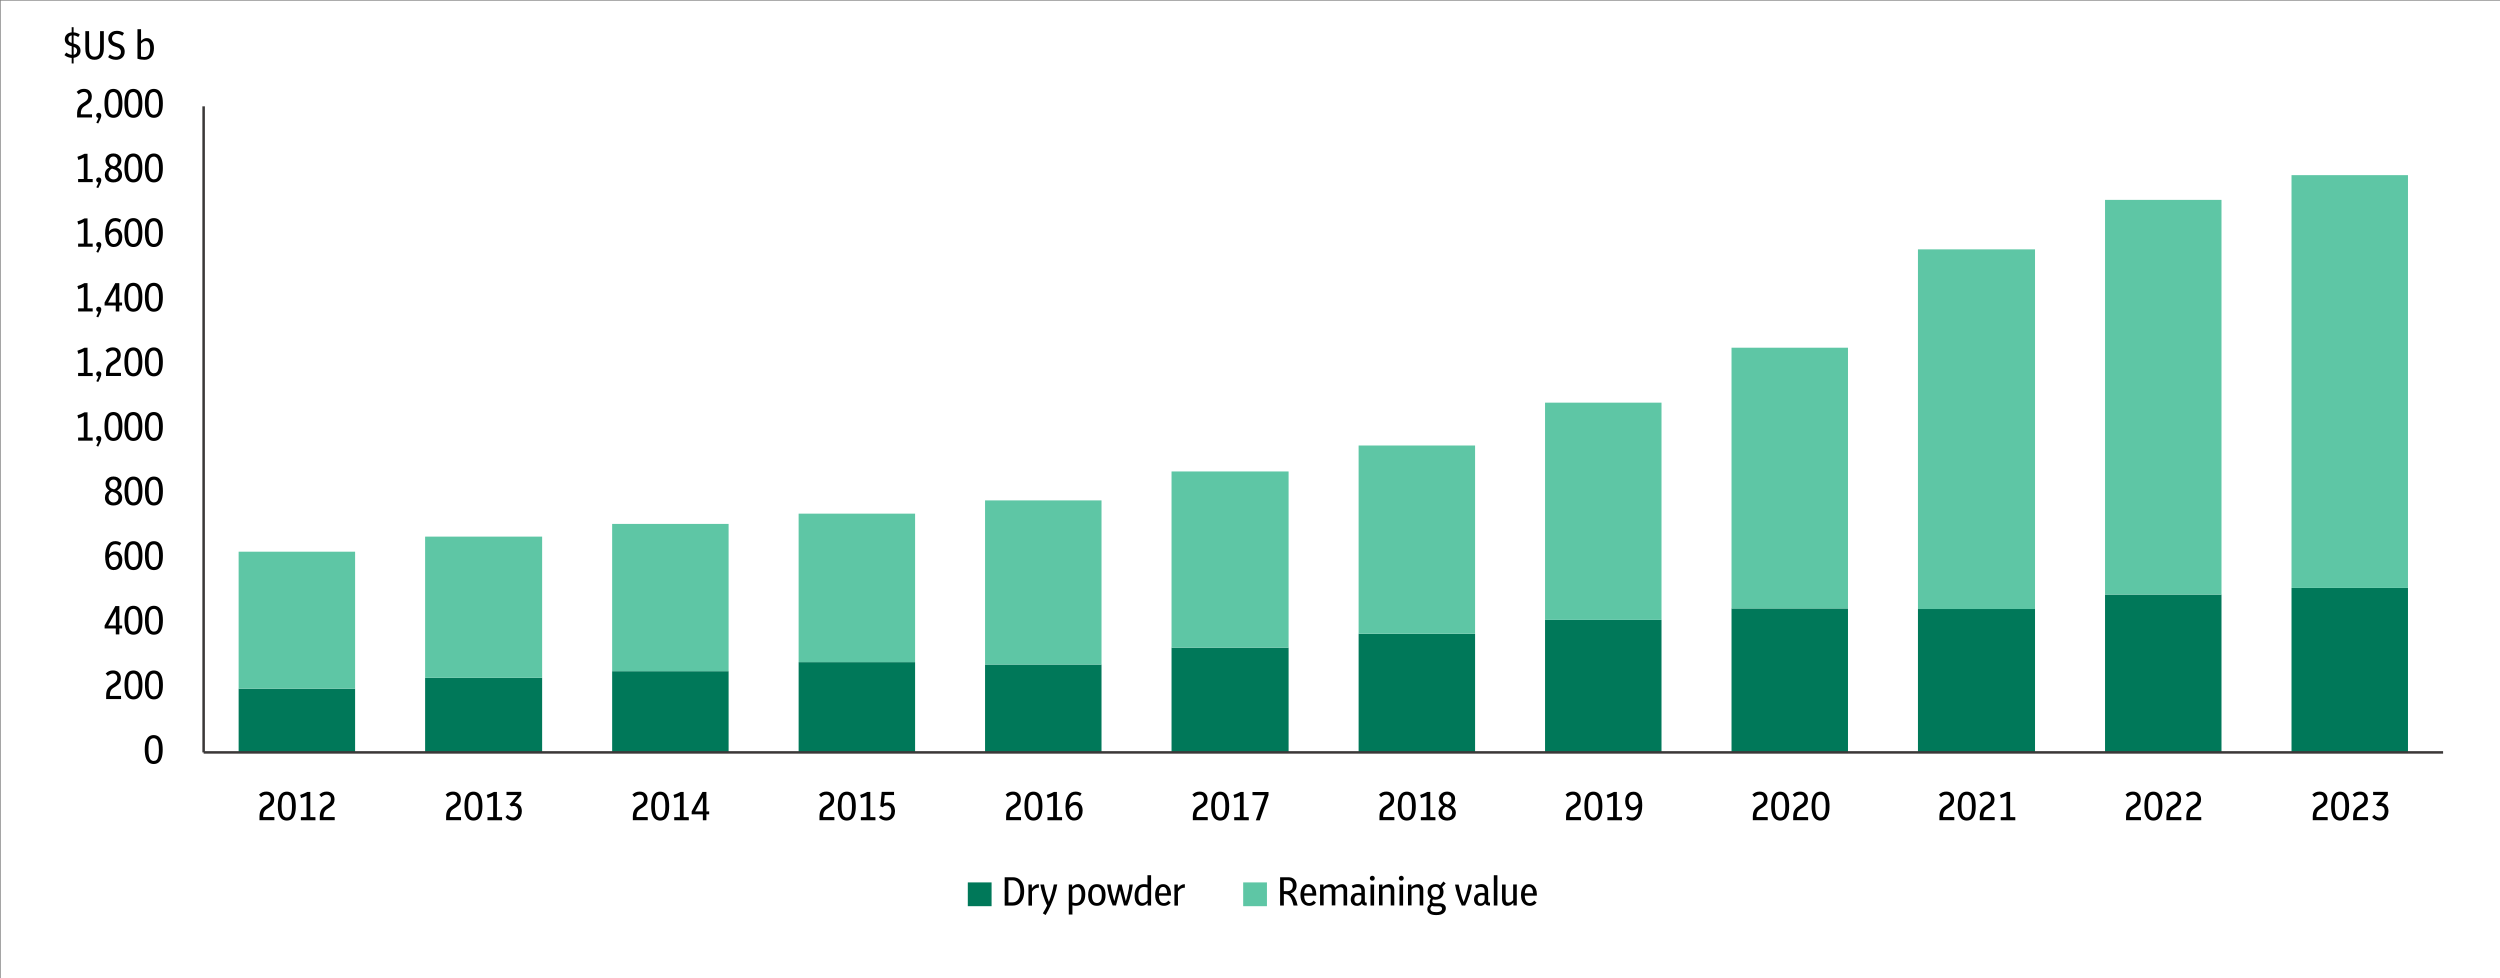 <?xml version="1.0" encoding="UTF-8"?>
<svg id="Layer_1" data-name="Layer 1" xmlns="http://www.w3.org/2000/svg" xmlns:xlink="http://www.w3.org/1999/xlink" viewBox="0 0 494.16 193.32">
  <rect x="0" y="0" width="494.16" height="193.32" fill="#808080" stroke="none"/>
  <defs>
    <style>
      .cls-1 {
        fill: #5ec6a5;
      }

      .cls-1, .cls-2, .cls-3, .cls-4, .cls-5 {
        stroke-width: 0px;
      }

      .cls-6 {
        stroke: #3b3838;
        stroke-linejoin: round;
        stroke-width: .5px;
      }

      .cls-6, .cls-3, .cls-7 {
        fill: none;
      }

      .cls-8 {
        clip-path: url(#clippath-20);
      }

      .cls-9 {
        clip-path: url(#clippath-11);
      }

      .cls-10 {
        clip-path: url(#clippath-16);
      }

      .cls-11 {
        clip-path: url(#clippath-2);
      }

      .cls-12 {
        clip-path: url(#clippath-13);
      }

      .cls-13 {
        clip-path: url(#clippath-25);
      }

      .cls-14 {
        clip-path: url(#clippath-15);
      }

      .cls-15 {
        clip-path: url(#clippath-6);
      }

      .cls-16 {
        clip-path: url(#clippath-26);
      }

      .cls-17 {
        clip-path: url(#clippath-7);
      }

      .cls-18 {
        clip-path: url(#clippath-21);
      }

      .cls-19 {
        clip-path: url(#clippath-1);
      }

      .cls-20 {
        clip-path: url(#clippath-4);
      }

      .cls-21 {
        clip-path: url(#clippath-27);
      }

      .cls-22 {
        clip-path: url(#clippath-12);
      }

      .cls-4 {
        fill: #fff;
      }

      .cls-23 {
        clip-path: url(#clippath-24);
      }

      .cls-24 {
        clip-path: url(#clippath-22);
      }

      .cls-25 {
        clip-path: url(#clippath-9);
      }

      .cls-26 {
        clip-path: url(#clippath);
      }

      .cls-27 {
        clip-path: url(#clippath-19);
      }

      .cls-28 {
        clip-path: url(#clippath-3);
      }

      .cls-5 {
        fill: #007859;
      }

      .cls-29 {
        clip-path: url(#clippath-8);
      }

      .cls-30 {
        clip-path: url(#clippath-18);
      }

      .cls-7 {
        opacity: 0;
        stroke: #000;
        stroke-miterlimit: 10;
        stroke-width: .14px;
      }

      .cls-31 {
        clip-path: url(#clippath-14);
      }

      .cls-32 {
        clip-path: url(#clippath-17);
      }

      .cls-33 {
        clip-path: url(#clippath-5);
      }

      .cls-34 {
        clip-path: url(#clippath-10);
      }

      .cls-35 {
        clip-path: url(#clippath-23);
      }
    </style>
    <clipPath id="clippath">
      <rect class="cls-3" width="494.16" height="193.32"/>
    </clipPath>
    <clipPath id="clippath-1">
      <rect class="cls-3" width="494.16" height="193.32"/>
    </clipPath>
    <clipPath id="clippath-2">
      <rect class="cls-3" x=".12" y=".12" width="494.04" height="193.2"/>
    </clipPath>
    <clipPath id="clippath-3">
      <rect class="cls-3" x=".12" y=".12" width="494.04" height="193.2"/>
    </clipPath>
    <clipPath id="clippath-4">
      <rect class="cls-3" x=".12" y=".12" width="494.04" height="193.2"/>
    </clipPath>
    <clipPath id="clippath-5">
      <rect class="cls-3" x=".12" y=".12" width="494.04" height="193.2"/>
    </clipPath>
    <clipPath id="clippath-6">
      <rect class="cls-3" x=".12" y=".12" width="494.04" height="193.2"/>
    </clipPath>
    <clipPath id="clippath-7">
      <rect class="cls-3" x=".12" y=".12" width="494.04" height="193.2"/>
    </clipPath>
    <clipPath id="clippath-8">
      <rect class="cls-3" x=".12" y=".12" width="494.04" height="193.2"/>
    </clipPath>
    <clipPath id="clippath-9">
      <rect class="cls-3" x=".12" y=".12" width="494.04" height="193.2"/>
    </clipPath>
    <clipPath id="clippath-10">
      <rect class="cls-3" x=".12" y=".12" width="494.04" height="193.2"/>
    </clipPath>
    <clipPath id="clippath-11">
      <rect class="cls-3" x=".12" y=".12" width="494.04" height="193.2"/>
    </clipPath>
    <clipPath id="clippath-12">
      <rect class="cls-3" x=".12" y=".12" width="494.04" height="193.2"/>
    </clipPath>
    <clipPath id="clippath-13">
      <rect class="cls-3" x=".12" y=".12" width="494.04" height="193.2"/>
    </clipPath>
    <clipPath id="clippath-14">
      <rect class="cls-3" x=".12" y=".12" width="494.04" height="193.2"/>
    </clipPath>
    <clipPath id="clippath-15">
      <rect class="cls-3" x=".12" y=".12" width="494.04" height="193.2"/>
    </clipPath>
    <clipPath id="clippath-16">
      <rect class="cls-3" x=".12" y=".12" width="494.04" height="193.2"/>
    </clipPath>
    <clipPath id="clippath-17">
      <rect class="cls-3" x=".12" y=".12" width="494.04" height="193.2"/>
    </clipPath>
    <clipPath id="clippath-18">
      <rect class="cls-3" x=".12" y=".12" width="494.04" height="193.2"/>
    </clipPath>
    <clipPath id="clippath-19">
      <rect class="cls-3" x=".12" y=".12" width="494.04" height="193.2"/>
    </clipPath>
    <clipPath id="clippath-20">
      <rect class="cls-3" x=".12" y=".12" width="494.04" height="193.2"/>
    </clipPath>
    <clipPath id="clippath-21">
      <rect class="cls-3" x=".12" y=".12" width="494.04" height="193.2"/>
    </clipPath>
    <clipPath id="clippath-22">
      <rect class="cls-3" x=".12" y=".12" width="494.04" height="193.2"/>
    </clipPath>
    <clipPath id="clippath-23">
      <rect class="cls-3" x=".12" y=".12" width="494.04" height="193.2"/>
    </clipPath>
    <clipPath id="clippath-24">
      <rect class="cls-3" x=".12" y=".12" width="494.04" height="193.2"/>
    </clipPath>
    <clipPath id="clippath-25">
      <rect class="cls-3" x=".12" y=".12" width="494.04" height="193.2"/>
    </clipPath>
    <clipPath id="clippath-26">
      <rect class="cls-3" x=".12" y=".12" width="494.04" height="193.2"/>
    </clipPath>
    <clipPath id="clippath-27">
      <rect class="cls-3" x=".12" y=".12" width="85.44" height="13.2"/>
    </clipPath>
  </defs>
  <g class="cls-26">
    <rect class="cls-7" x=".14" y=".13" width="494.05" height="193.24"/>
  </g>
  <g class="cls-19">
    <rect class="cls-4" x=".14" y=".13" width="494.05" height="193.24"/>
  </g>
  <path class="cls-5" d="M452.95,116.21h23.02v32.51h-23.02v-32.51ZM416.09,117.52h23.02v31.2h-23.02v-31.2ZM379.11,120.38h23.14v28.34h-23.14v-28.34ZM342.26,120.26h23.02v28.46h-23.02v-28.46ZM305.4,122.53h23.02v26.19h-23.02v-26.19ZM268.55,125.27h23.02v23.45h-23.02v-23.45ZM231.57,128.01h23.14v20.71h-23.14v-20.71ZM194.71,131.35h23.02v17.37h-23.02v-17.37ZM157.86,130.88h23.02v17.84h-23.02v-17.84ZM121,132.67h23.02v16.05h-23.02v-16.05ZM84.03,133.98h23.13v14.74h-23.13v-14.74ZM47.17,136.12h23.02v12.6h-23.02v-12.6Z"/>
  <path class="cls-1" d="M452.95,34.62h23.02v81.59h-23.02V34.62ZM416.09,39.51h23.02v78.01h-23.02V39.51ZM379.11,49.29h23.14v71.09h-23.14V49.29ZM342.26,68.73h23.02v51.53h-23.02v-51.53ZM305.4,79.59h23.02v42.94h-23.02v-42.94ZM268.55,88.06h23.02v37.21h-23.02v-37.21ZM231.57,93.19h23.14v34.82h-23.14v-34.82ZM194.71,98.91h23.02v32.44h-23.02v-32.44ZM157.86,101.53h23.02v29.35h-23.02v-29.35ZM121,103.56h23.02v29.11h-23.02v-29.11ZM84.03,106.07h23.13v27.91h-23.13v-27.91ZM47.17,109.05h23.02v27.07h-23.02v-27.07Z"/>
  <line class="cls-6" x1="40.25" y1="148.72" x2="40.25" y2="21.02"/>
  <line class="cls-6" x1="40.25" y1="148.72" x2="482.91" y2="148.72"/>
  <g class="cls-11">
    <path class="cls-2" d="M30.38,151.02c-.36,0-.68-.1-.94-.29-.26-.19-.47-.5-.61-.92-.14-.42-.22-.97-.22-1.65s.07-1.23.22-1.65c.14-.42.35-.73.61-.92.26-.19.58-.29.94-.29s.68.1.95.29c.26.19.47.5.61.92.14.42.22.97.22,1.65s-.07,1.23-.22,1.65c-.14.42-.35.73-.61.92-.26.19-.58.29-.95.29ZM30.38,150.41c.23,0,.43-.07.58-.21.15-.14.27-.37.34-.7.07-.32.11-.76.11-1.32s-.04-1-.12-1.33c-.08-.33-.2-.57-.35-.71s-.34-.22-.57-.22-.42.07-.58.21c-.15.14-.27.37-.34.7s-.11.76-.11,1.32.04,1,.12,1.33c.08.33.2.57.35.71.15.14.34.22.56.22Z"/>
  </g>
  <g class="cls-28">
    <g>
      <path class="cls-2" d="M20.98,138.19v-.71c0-.47.08-.88.24-1.21s.42-.62.79-.85l.56-.36c.22-.15.38-.31.47-.48.09-.17.14-.35.14-.55,0-.27-.08-.49-.23-.65-.15-.16-.36-.24-.63-.24-.35,0-.69.16-1.03.47l-.4-.49c.22-.21.45-.36.68-.46.24-.1.49-.14.77-.14.48,0,.86.14,1.13.42.28.28.42.65.42,1.13,0,.33-.07.61-.21.86s-.37.48-.7.69l-.61.38c-.44.29-.66.75-.66,1.4v.16h2.22v.62h-2.96Z"/>
      <path class="cls-2" d="M26.38,138.25c-.36,0-.68-.1-.94-.29-.26-.19-.47-.5-.61-.92-.14-.42-.22-.97-.22-1.65s.07-1.23.22-1.65c.14-.42.35-.73.61-.92.26-.19.58-.29.94-.29s.68.1.95.29c.26.19.47.5.61.92.14.42.22.97.22,1.65s-.07,1.23-.22,1.65c-.14.42-.35.73-.61.92-.26.19-.58.29-.95.29ZM26.38,137.64c.23,0,.43-.07.58-.21.15-.14.27-.37.34-.7.07-.32.11-.76.11-1.32s-.04-1-.12-1.33c-.08-.33-.2-.57-.35-.71s-.34-.22-.57-.22-.42.07-.58.21c-.15.14-.27.37-.34.7s-.11.76-.11,1.32.04,1,.12,1.33c.08.33.2.57.35.71.15.14.34.22.56.22Z"/>
      <path class="cls-2" d="M30.42,138.25c-.36,0-.68-.1-.94-.29-.26-.19-.47-.5-.61-.92-.14-.42-.22-.97-.22-1.65s.07-1.23.22-1.65c.14-.42.35-.73.61-.92.26-.19.58-.29.94-.29s.68.1.95.29c.26.19.47.5.61.92.14.42.22.97.22,1.65s-.07,1.23-.22,1.65c-.14.42-.35.73-.61.92-.26.19-.58.29-.95.29ZM30.42,137.64c.23,0,.43-.07.58-.21.15-.14.27-.37.34-.7.07-.32.11-.76.11-1.32s-.04-1-.12-1.33c-.08-.33-.2-.57-.35-.71s-.34-.22-.57-.22-.42.07-.58.21c-.15.14-.27.37-.34.7s-.11.76-.11,1.32.04,1,.12,1.33c.08.33.2.57.35.71.15.14.34.22.56.22Z"/>
    </g>
  </g>
  <g class="cls-20">
    <g>
      <path class="cls-2" d="M22.89,125.4v-1.17h-2.21v-.59l2.12-3.84h.79v3.84h.55v.59h-.55v1.17h-.7ZM21.38,123.64h1.52v-2.77l-1.52,2.77Z"/>
      <path class="cls-2" d="M26.38,125.46c-.36,0-.68-.1-.94-.29-.26-.19-.47-.5-.61-.92-.14-.42-.22-.97-.22-1.65s.07-1.23.22-1.65c.14-.42.35-.73.61-.92.26-.19.58-.29.94-.29s.68.1.95.29c.26.19.47.5.61.92.14.42.22.97.22,1.65s-.07,1.23-.22,1.65c-.14.42-.35.73-.61.92-.26.19-.58.29-.95.29ZM26.38,124.85c.23,0,.43-.07.58-.21.15-.14.27-.37.34-.7.07-.32.11-.76.11-1.32s-.04-1-.12-1.33c-.08-.33-.2-.57-.35-.71s-.34-.22-.57-.22-.42.07-.58.21c-.15.14-.27.37-.34.7s-.11.76-.11,1.32.04,1,.12,1.33c.08.33.2.57.35.71.15.14.34.22.56.22Z"/>
      <path class="cls-2" d="M30.42,125.46c-.36,0-.68-.1-.94-.29-.26-.19-.47-.5-.61-.92-.14-.42-.22-.97-.22-1.65s.07-1.23.22-1.65c.14-.42.35-.73.61-.92.26-.19.58-.29.94-.29s.68.1.95.29c.26.19.47.5.61.92.14.42.22.97.22,1.65s-.07,1.23-.22,1.65c-.14.42-.35.73-.61.92-.26.19-.58.29-.95.29ZM30.42,124.85c.23,0,.43-.07.58-.21.15-.14.27-.37.34-.7.07-.32.11-.76.11-1.32s-.04-1-.12-1.33c-.08-.33-.2-.57-.35-.71s-.34-.22-.57-.22-.42.07-.58.21c-.15.14-.27.37-.34.7s-.11.76-.11,1.32.04,1,.12,1.33c.08.33.2.57.35.71.15.14.34.22.56.22Z"/>
    </g>
  </g>
  <g class="cls-33">
    <g>
      <path class="cls-2" d="M22.51,112.69c-.55,0-.97-.22-1.27-.66-.3-.44-.45-1.12-.45-2.05s.18-1.7.53-2.23.84-.79,1.48-.79c.44,0,.83.13,1.17.38l-.31.51c-.28-.19-.56-.28-.85-.28-.79,0-1.21.69-1.28,2.07.33-.43.74-.64,1.25-.64.41,0,.75.15,1.01.46.26.31.39.73.39,1.27,0,.39-.07.73-.21,1.02-.14.29-.34.52-.58.68-.25.16-.53.24-.86.24ZM22.59,109.62c-.42,0-.78.25-1.07.74.05,1.16.37,1.73.98,1.73.3,0,.53-.12.7-.37.17-.25.26-.56.26-.95s-.08-.66-.24-.86c-.16-.19-.37-.29-.62-.29Z"/>
      <path class="cls-2" d="M26.38,112.69c-.36,0-.68-.1-.94-.29-.26-.19-.47-.5-.61-.92-.14-.42-.22-.97-.22-1.65s.07-1.23.22-1.65c.14-.42.35-.73.61-.92.26-.19.58-.29.94-.29s.68.1.95.29c.26.19.47.5.61.92.14.42.22.97.22,1.65s-.07,1.23-.22,1.65c-.14.42-.35.73-.61.92-.26.19-.58.29-.95.29ZM26.38,112.08c.23,0,.43-.07.58-.21.15-.14.27-.37.34-.7.07-.32.11-.76.11-1.32s-.04-1-.12-1.33c-.08-.33-.2-.57-.35-.71s-.34-.22-.57-.22-.42.07-.58.21c-.15.14-.27.37-.34.7s-.11.76-.11,1.32.04,1,.12,1.33c.08.33.2.57.35.71.15.14.34.22.56.22Z"/>
      <path class="cls-2" d="M30.42,112.69c-.36,0-.68-.1-.94-.29-.26-.19-.47-.5-.61-.92-.14-.42-.22-.97-.22-1.65s.07-1.23.22-1.65c.14-.42.35-.73.61-.92.26-.19.58-.29.94-.29s.68.1.95.29c.26.19.47.5.61.92.14.42.22.97.22,1.65s-.07,1.23-.22,1.65c-.14.42-.35.73-.61.92-.26.19-.58.29-.95.29ZM30.42,112.08c.23,0,.43-.07.58-.21.15-.14.27-.37.34-.7.07-.32.11-.76.11-1.32s-.04-1-.12-1.33c-.08-.33-.2-.57-.35-.71s-.34-.22-.57-.22-.42.07-.58.21c-.15.14-.27.37-.34.7s-.11.76-.11,1.32.04,1,.12,1.33c.08.33.2.57.35.71.15.14.34.22.56.22Z"/>
    </g>
  </g>
  <g class="cls-15">
    <g>
      <path class="cls-2" d="M22.45,99.92c-.52,0-.93-.14-1.24-.41-.31-.27-.47-.64-.47-1.11,0-.65.3-1.13.89-1.44-.25-.15-.43-.35-.57-.58s-.2-.49-.2-.77.07-.53.2-.74c.14-.21.32-.38.56-.5.23-.12.5-.18.81-.18s.58.06.82.18c.24.12.42.29.56.5.14.21.2.46.2.73,0,.59-.28,1.04-.85,1.33.31.15.56.35.73.6.18.25.26.54.26.88,0,.31-.07.58-.22.8-.14.22-.34.4-.6.52s-.55.19-.9.19ZM21.47,98.3c0,.31.09.56.28.74.18.19.41.28.69.28s.52-.09.7-.26c.18-.17.28-.41.28-.7s-.1-.53-.3-.71c-.2-.19-.47-.32-.82-.41-.05-.02-.11-.03-.16-.05-.21.1-.38.25-.5.44s-.18.41-.18.67ZM21.58,95.73c0,.27.08.49.23.64.15.16.4.28.74.36.25-.09.43-.23.55-.41.11-.18.17-.39.17-.62,0-.28-.08-.5-.24-.66-.16-.16-.37-.24-.61-.24s-.45.08-.6.25c-.16.17-.24.39-.24.68Z"/>
      <path class="cls-2" d="M26.38,99.92c-.36,0-.68-.1-.94-.29-.26-.19-.47-.5-.61-.92-.14-.42-.22-.97-.22-1.65s.07-1.23.22-1.65c.14-.42.35-.73.61-.92.26-.19.58-.29.94-.29s.68.1.95.29c.26.19.47.5.61.92.14.42.22.97.22,1.65s-.07,1.23-.22,1.65c-.14.42-.35.73-.61.92-.26.19-.58.29-.95.29ZM26.38,99.31c.23,0,.43-.07.58-.21.15-.14.27-.37.34-.7.07-.32.11-.76.11-1.32s-.04-1-.12-1.33c-.08-.33-.2-.57-.35-.71s-.34-.22-.57-.22-.42.07-.58.21c-.15.14-.27.37-.34.7s-.11.76-.11,1.32.04,1,.12,1.33c.08.33.2.57.35.71.15.14.34.22.56.22Z"/>
      <path class="cls-2" d="M30.42,99.92c-.36,0-.68-.1-.94-.29-.26-.19-.47-.5-.61-.92-.14-.42-.22-.97-.22-1.65s.07-1.23.22-1.65c.14-.42.35-.73.61-.92.26-.19.58-.29.94-.29s.68.1.95.29c.26.19.47.5.61.92.14.42.22.97.22,1.65s-.07,1.23-.22,1.65c-.14.42-.35.73-.61.92-.26.19-.58.29-.95.29ZM30.42,99.31c.23,0,.43-.07.58-.21.15-.14.27-.37.34-.7.07-.32.11-.76.11-1.32s-.04-1-.12-1.33c-.08-.33-.2-.57-.35-.71s-.34-.22-.57-.22-.42.07-.58.21c-.15.14-.27.37-.34.7s-.11.76-.11,1.32.04,1,.12,1.33c.08.33.2.57.35.71.15.14.34.22.56.22Z"/>
    </g>
  </g>
  <g class="cls-17">
    <g>
      <path class="cls-2" d="M15.44,87.1v-.62h1.12v-4.22c-.18.1-.35.18-.52.25-.17.07-.36.14-.56.21l-.18-.63c.26-.08.51-.17.74-.27s.45-.21.66-.32h.6v4.98h1.02v.62h-2.88Z"/>
      <path class="cls-2" d="M19.42,88.28l-.38-.16c.11-.21.19-.38.26-.53.06-.14.12-.29.16-.42-.14-.02-.25-.07-.33-.17-.08-.1-.12-.21-.12-.34,0-.14.05-.26.15-.35.1-.1.22-.14.36-.14s.26.05.36.14.14.22.14.36c0,.17-.04.37-.13.61-.09.24-.25.57-.48,1Z"/>
      <path class="cls-2" d="M22.42,87.16c-.36,0-.68-.1-.94-.29-.26-.19-.47-.5-.61-.92-.14-.42-.22-.97-.22-1.65s.07-1.23.22-1.65c.14-.42.35-.73.61-.92.26-.19.58-.29.94-.29s.68.1.95.29c.26.19.47.5.61.92.14.42.22.97.22,1.65s-.07,1.23-.22,1.65c-.14.42-.35.73-.61.92-.26.19-.58.29-.95.29ZM22.42,86.55c.23,0,.43-.07.58-.21.15-.14.27-.37.34-.7.07-.32.11-.76.11-1.32s-.04-1-.12-1.33c-.08-.33-.2-.57-.35-.71s-.34-.22-.57-.22-.42.07-.58.21c-.15.14-.27.37-.34.7s-.11.76-.11,1.32.04,1,.12,1.33c.08.33.2.57.35.71.15.14.34.22.56.22Z"/>
      <path class="cls-2" d="M26.36,87.16c-.36,0-.68-.1-.94-.29-.26-.19-.47-.5-.61-.92-.14-.42-.22-.97-.22-1.65s.07-1.23.22-1.65c.14-.42.35-.73.61-.92.26-.19.58-.29.94-.29s.68.1.95.29c.26.19.47.5.61.92.14.42.22.97.22,1.65s-.07,1.23-.22,1.65c-.14.42-.35.73-.61.92-.26.19-.58.29-.95.29ZM26.36,86.55c.23,0,.43-.07.58-.21.15-.14.27-.37.34-.7.07-.32.11-.76.11-1.32s-.04-1-.12-1.33c-.08-.33-.2-.57-.35-.71s-.34-.22-.57-.22-.42.07-.58.21c-.15.14-.27.37-.34.7s-.11.76-.11,1.32.04,1,.12,1.33c.08.33.2.57.35.71.15.14.34.22.56.22Z"/>
      <path class="cls-2" d="M30.41,87.16c-.36,0-.68-.1-.94-.29-.26-.19-.47-.5-.61-.92-.14-.42-.22-.97-.22-1.65s.07-1.23.22-1.65c.14-.42.35-.73.61-.92.26-.19.58-.29.94-.29s.68.1.95.29c.26.19.47.5.61.92.14.42.22.97.22,1.65s-.07,1.23-.22,1.65c-.14.42-.35.73-.61.92-.26.19-.58.29-.95.29ZM30.41,86.55c.23,0,.43-.07.58-.21.15-.14.27-.37.34-.7.07-.32.11-.76.11-1.32s-.04-1-.12-1.33c-.08-.33-.2-.57-.35-.71s-.34-.22-.57-.22-.42.07-.58.21c-.15.14-.27.37-.34.7s-.11.76-.11,1.32.04,1,.12,1.33c.08.33.2.57.35.71.15.14.34.22.56.22Z"/>
    </g>
  </g>
  <g class="cls-29">
    <g>
      <path class="cls-2" d="M15.44,74.33v-.62h1.12v-4.22c-.18.1-.35.18-.52.25-.17.07-.36.14-.56.21l-.18-.63c.26-.08.51-.17.74-.27s.45-.21.66-.32h.6v4.98h1.02v.62h-2.88Z"/>
      <path class="cls-2" d="M19.42,75.51l-.38-.16c.11-.21.19-.38.26-.53.06-.14.12-.29.16-.42-.14-.02-.25-.07-.33-.17-.08-.1-.12-.21-.12-.34,0-.14.05-.26.15-.35.1-.1.22-.14.36-.14s.26.05.36.14.14.22.14.36c0,.17-.04.37-.13.61-.09.24-.25.57-.48,1Z"/>
      <path class="cls-2" d="M20.96,74.33v-.71c0-.47.08-.88.24-1.21s.42-.62.79-.85l.56-.36c.22-.15.38-.31.47-.48.09-.17.14-.35.14-.55,0-.27-.08-.49-.23-.65-.15-.16-.36-.24-.63-.24-.35,0-.69.16-1.03.47l-.4-.49c.22-.21.45-.36.68-.46.24-.1.49-.14.77-.14.48,0,.86.14,1.13.42.28.28.42.65.42,1.13,0,.32-.07.61-.21.86-.14.25-.37.48-.7.69l-.61.38c-.44.29-.66.75-.66,1.4v.16h2.22v.62h-2.96Z"/>
      <path class="cls-2" d="M26.36,74.39c-.36,0-.68-.1-.94-.29s-.47-.5-.61-.92c-.14-.42-.22-.97-.22-1.65s.07-1.23.22-1.65c.14-.42.35-.73.61-.92s.58-.29.94-.29.68.1.95.29.47.5.61.92c.14.42.22.97.22,1.65s-.07,1.23-.22,1.65c-.14.42-.35.73-.61.92s-.58.29-.95.29ZM26.36,73.78c.23,0,.43-.07.58-.21.15-.14.27-.37.34-.7.07-.33.11-.76.11-1.32s-.04-1-.12-1.33c-.08-.33-.2-.57-.35-.71s-.34-.22-.57-.22-.42.07-.58.21c-.15.14-.27.37-.34.7s-.11.76-.11,1.32.04,1,.12,1.33c.08.33.2.57.35.71.15.14.34.22.56.22Z"/>
      <path class="cls-2" d="M30.41,74.39c-.36,0-.68-.1-.94-.29s-.47-.5-.61-.92c-.14-.42-.22-.97-.22-1.65s.07-1.23.22-1.65c.14-.42.35-.73.61-.92s.58-.29.94-.29.68.1.95.29.47.5.61.92c.14.42.22.97.22,1.65s-.07,1.23-.22,1.65c-.14.42-.35.73-.61.92s-.58.29-.95.29ZM30.41,73.78c.23,0,.43-.07.58-.21.15-.14.27-.37.34-.7.07-.33.11-.76.11-1.32s-.04-1-.12-1.33c-.08-.33-.2-.57-.35-.71s-.34-.22-.57-.22-.42.07-.58.21c-.15.14-.27.37-.34.7s-.11.76-.11,1.32.04,1,.12,1.33c.08.33.2.57.35.71.15.14.34.22.56.22Z"/>
    </g>
  </g>
  <g class="cls-25">
    <g>
      <path class="cls-2" d="M15.44,61.56v-.62h1.12v-4.22c-.18.1-.35.18-.52.25-.17.07-.36.14-.56.21l-.18-.63c.26-.08.51-.17.74-.27s.45-.21.66-.32h.6v4.98h1.02v.62h-2.88Z"/>
      <path class="cls-2" d="M19.42,62.74l-.38-.16c.11-.21.19-.38.26-.53.06-.14.12-.29.16-.42-.14-.02-.25-.07-.33-.17-.08-.1-.12-.21-.12-.34,0-.14.05-.26.15-.35.1-.1.22-.14.36-.14s.26.05.36.14.14.22.14.36c0,.17-.04.37-.13.61-.09.24-.25.57-.48,1Z"/>
      <path class="cls-2" d="M22.88,61.56v-1.17h-2.21v-.59l2.12-3.84h.79v3.84h.55v.59h-.55v1.17h-.7ZM21.36,59.8h1.52v-2.77l-1.52,2.77Z"/>
      <path class="cls-2" d="M26.36,61.62c-.36,0-.68-.1-.94-.29s-.47-.5-.61-.92c-.14-.42-.22-.97-.22-1.65s.07-1.23.22-1.65c.14-.42.35-.73.61-.92s.58-.29.94-.29.68.1.95.29.47.5.61.92c.14.42.22.97.22,1.65s-.07,1.23-.22,1.65c-.14.42-.35.73-.61.92s-.58.29-.95.29ZM26.36,61.01c.23,0,.43-.07.58-.21.15-.14.27-.37.34-.7.07-.33.11-.76.11-1.32s-.04-1-.12-1.33c-.08-.33-.2-.57-.35-.71s-.34-.22-.57-.22-.42.07-.58.21c-.15.14-.27.37-.34.7s-.11.76-.11,1.32.04,1,.12,1.33c.08.33.2.57.35.71.15.14.34.22.56.22Z"/>
      <path class="cls-2" d="M30.41,61.62c-.36,0-.68-.1-.94-.29s-.47-.5-.61-.92c-.14-.42-.22-.97-.22-1.65s.07-1.23.22-1.65c.14-.42.35-.73.61-.92s.58-.29.94-.29.68.1.95.29.47.5.61.92c.14.42.22.97.22,1.65s-.07,1.23-.22,1.65c-.14.42-.35.73-.61.92s-.58.29-.95.29ZM30.41,61.01c.23,0,.43-.07.58-.21.15-.14.27-.37.34-.7.07-.33.11-.76.11-1.32s-.04-1-.12-1.33c-.08-.33-.2-.57-.35-.71s-.34-.22-.57-.22-.42.07-.58.21c-.15.14-.27.37-.34.7s-.11.76-.11,1.32.04,1,.12,1.33c.08.33.2.57.35.71.15.14.34.22.56.22Z"/>
    </g>
  </g>
  <g class="cls-34">
    <g>
      <path class="cls-2" d="M15.44,48.77v-.62h1.12v-4.22c-.18.1-.35.18-.52.25-.17.07-.36.14-.56.21l-.18-.63c.26-.08.51-.17.74-.27s.45-.21.66-.32h.6v4.98h1.02v.62h-2.88Z"/>
      <path class="cls-2" d="M19.42,49.95l-.38-.16c.11-.21.19-.38.26-.53.06-.14.12-.29.16-.42-.14-.02-.25-.07-.33-.17-.08-.1-.12-.21-.12-.34,0-.14.05-.26.15-.35.1-.1.22-.14.36-.14s.26.05.36.14.14.22.14.36c0,.17-.04.37-.13.61-.09.24-.25.57-.48,1Z"/>
      <path class="cls-2" d="M22.5,48.83c-.55,0-.97-.22-1.27-.66s-.45-1.12-.45-2.05.18-1.7.53-2.23.84-.79,1.48-.79c.44,0,.83.13,1.17.38l-.31.51c-.28-.19-.56-.28-.85-.28-.79,0-1.21.69-1.28,2.07.33-.43.74-.64,1.25-.64.41,0,.75.15,1.01.46.26.31.39.73.39,1.27,0,.39-.07.73-.21,1.02-.14.29-.34.52-.58.68-.25.16-.53.24-.86.24ZM22.58,45.77c-.42,0-.78.25-1.07.74.05,1.16.37,1.73.98,1.73.3,0,.53-.12.7-.37.17-.25.26-.56.26-.95s-.08-.66-.24-.86c-.16-.19-.37-.29-.62-.29Z"/>
      <path class="cls-2" d="M26.36,48.83c-.36,0-.68-.1-.94-.29s-.47-.5-.61-.92c-.14-.42-.22-.97-.22-1.65s.07-1.23.22-1.65c.14-.42.35-.73.61-.92s.58-.29.94-.29.68.1.95.29.47.5.61.92c.14.42.22.97.22,1.65s-.07,1.23-.22,1.65c-.14.42-.35.73-.61.92s-.58.29-.95.29ZM26.36,48.22c.23,0,.43-.07.58-.21.15-.14.27-.37.34-.7.07-.33.11-.76.11-1.32s-.04-1-.12-1.33c-.08-.33-.2-.57-.35-.71s-.34-.22-.57-.22-.42.07-.58.21c-.15.14-.27.37-.34.7s-.11.76-.11,1.32.04,1,.12,1.33c.08.33.2.57.35.71.15.14.34.22.56.22Z"/>
      <path class="cls-2" d="M30.41,48.83c-.36,0-.68-.1-.94-.29s-.47-.5-.61-.92c-.14-.42-.22-.97-.22-1.65s.07-1.23.22-1.65c.14-.42.35-.73.61-.92s.58-.29.94-.29.68.1.95.29.47.5.61.92c.14.42.22.97.22,1.65s-.07,1.23-.22,1.65c-.14.42-.35.73-.61.92s-.58.29-.95.29ZM30.41,48.22c.23,0,.43-.07.58-.21.15-.14.27-.37.34-.7.07-.33.11-.76.11-1.32s-.04-1-.12-1.33c-.08-.33-.2-.57-.35-.71s-.34-.22-.57-.22-.42.07-.58.21c-.15.14-.27.37-.34.7s-.11.76-.11,1.32.04,1,.12,1.33c.08.33.2.57.35.71.15.14.34.22.56.22Z"/>
    </g>
  </g>
  <g class="cls-9">
    <g>
      <path class="cls-2" d="M15.44,36v-.62h1.12v-4.22c-.18.1-.35.18-.52.25-.17.07-.36.14-.56.21l-.18-.63c.26-.08.51-.17.74-.27s.45-.21.66-.32h.6v4.98h1.02v.62h-2.88Z"/>
      <path class="cls-2" d="M19.42,37.18l-.38-.16c.11-.21.19-.38.26-.53.06-.14.12-.29.16-.42-.14-.02-.25-.07-.33-.17-.08-.1-.12-.21-.12-.34,0-.14.05-.26.15-.35.1-.1.22-.14.36-.14s.26.05.36.14.14.22.14.36c0,.17-.04.37-.13.61-.09.24-.25.57-.48,1Z"/>
      <path class="cls-2" d="M22.43,36.06c-.52,0-.93-.14-1.24-.41-.31-.27-.47-.64-.47-1.11,0-.65.3-1.13.89-1.44-.25-.15-.43-.35-.57-.58-.13-.23-.2-.49-.2-.77s.07-.53.2-.74c.14-.21.32-.38.56-.5.23-.12.5-.18.81-.18s.58.06.82.18c.24.12.42.29.56.5s.2.45.2.73c0,.59-.28,1.04-.85,1.33.31.15.56.35.73.6.18.25.26.54.26.88,0,.31-.07.58-.22.8-.14.22-.34.4-.6.52-.26.13-.55.19-.9.19ZM21.46,34.44c0,.31.09.56.28.74.18.19.41.28.69.28s.52-.09.7-.26c.18-.17.28-.41.28-.7s-.1-.52-.3-.71c-.2-.19-.47-.32-.82-.41-.05-.02-.11-.03-.16-.05-.21.1-.38.25-.5.44-.12.19-.18.41-.18.67ZM21.57,31.87c0,.27.08.49.23.64.15.16.4.28.74.36.25-.09.43-.23.55-.41.11-.18.17-.39.17-.62,0-.28-.08-.5-.24-.66-.16-.16-.37-.24-.61-.24s-.45.08-.6.25-.24.39-.24.68Z"/>
      <path class="cls-2" d="M26.36,36.06c-.36,0-.68-.1-.94-.29s-.47-.5-.61-.92c-.14-.42-.22-.97-.22-1.65s.07-1.23.22-1.65c.14-.42.35-.73.61-.92s.58-.29.94-.29.68.1.95.29.47.5.61.92c.14.42.22.97.22,1.65s-.07,1.23-.22,1.65c-.14.42-.35.73-.61.92s-.58.29-.95.29ZM26.36,35.45c.23,0,.43-.07.58-.21.15-.14.27-.37.34-.7.07-.33.11-.76.11-1.32s-.04-1-.12-1.33c-.08-.33-.2-.57-.35-.71s-.34-.22-.57-.22-.42.07-.58.21c-.15.14-.27.37-.34.7s-.11.76-.11,1.32.04,1,.12,1.33c.08.33.2.57.35.71.15.14.34.22.56.22Z"/>
      <path class="cls-2" d="M30.41,36.06c-.36,0-.68-.1-.94-.29s-.47-.5-.61-.92c-.14-.42-.22-.97-.22-1.65s.07-1.23.22-1.65c.14-.42.35-.73.61-.92s.58-.29.94-.29.68.1.95.29.47.5.61.92c.14.42.22.97.22,1.65s-.07,1.23-.22,1.65c-.14.42-.35.73-.61.92s-.58.29-.95.29ZM30.41,35.45c.23,0,.43-.07.58-.21.15-.14.27-.37.34-.7.07-.33.11-.76.11-1.32s-.04-1-.12-1.33c-.08-.33-.2-.57-.35-.71s-.34-.22-.57-.22-.42.07-.58.21c-.15.14-.27.37-.34.7s-.11.76-.11,1.32.04,1,.12,1.33c.08.33.2.57.35.71.15.14.34.22.56.22Z"/>
    </g>
  </g>
  <g class="cls-22">
    <g>
      <path class="cls-2" d="M15.24,23.23v-.71c0-.47.08-.88.24-1.21s.42-.62.79-.85l.56-.36c.22-.15.38-.31.47-.48.09-.17.14-.35.14-.55,0-.27-.08-.49-.23-.65-.15-.16-.36-.24-.63-.24-.35,0-.69.16-1.03.47l-.4-.49c.22-.21.45-.36.68-.46.24-.1.49-.14.77-.14.48,0,.86.14,1.13.42.28.28.42.65.42,1.13,0,.32-.07.61-.21.86-.14.25-.37.48-.7.69l-.61.38c-.44.29-.66.75-.66,1.4v.16h2.22v.62h-2.96Z"/>
      <path class="cls-2" d="M19.42,24.41l-.38-.16c.11-.21.19-.38.26-.53.06-.14.12-.29.16-.42-.14-.02-.25-.07-.33-.17-.08-.1-.12-.21-.12-.34,0-.14.05-.26.15-.35.1-.1.22-.14.36-.14s.26.05.36.14.14.22.14.36c0,.17-.04.37-.13.61-.09.24-.25.57-.48,1Z"/>
      <path class="cls-2" d="M22.42,23.29c-.36,0-.68-.1-.94-.29s-.47-.5-.61-.92c-.14-.42-.22-.97-.22-1.65s.07-1.23.22-1.65c.14-.42.35-.73.61-.92s.58-.29.94-.29.68.1.95.29.47.5.61.92c.14.42.22.97.22,1.65s-.07,1.23-.22,1.65c-.14.42-.35.73-.61.92s-.58.29-.95.29ZM22.42,22.68c.23,0,.43-.07.58-.21.15-.14.27-.37.34-.7.07-.33.11-.76.11-1.32s-.04-1-.12-1.33c-.08-.33-.2-.57-.35-.71s-.34-.22-.57-.22-.42.07-.58.21c-.15.14-.27.37-.34.7s-.11.76-.11,1.32.04,1,.12,1.33c.08.33.2.57.35.71.15.14.34.22.56.22Z"/>
      <path class="cls-2" d="M26.36,23.29c-.36,0-.68-.1-.94-.29s-.47-.5-.61-.92c-.14-.42-.22-.97-.22-1.65s.07-1.23.22-1.65c.14-.42.35-.73.61-.92s.58-.29.94-.29.68.1.95.29.47.5.61.92c.14.42.22.97.22,1.65s-.07,1.23-.22,1.65c-.14.42-.35.73-.61.92s-.58.29-.95.29ZM26.36,22.68c.23,0,.43-.07.58-.21.15-.14.27-.37.34-.7.07-.33.11-.76.11-1.32s-.04-1-.12-1.33c-.08-.33-.2-.57-.35-.71s-.34-.22-.57-.22-.42.07-.58.21c-.15.14-.27.37-.34.7s-.11.76-.11,1.32.04,1,.12,1.33c.08.33.2.57.35.71.15.14.34.22.56.22Z"/>
      <path class="cls-2" d="M30.41,23.29c-.36,0-.68-.1-.94-.29s-.47-.5-.61-.92c-.14-.42-.22-.97-.22-1.65s.07-1.23.22-1.65c.14-.42.35-.73.61-.92s.58-.29.94-.29.68.1.95.29.47.5.61.92c.14.42.22.97.22,1.65s-.07,1.23-.22,1.65c-.14.42-.35.73-.61.92s-.58.29-.95.29ZM30.41,22.68c.23,0,.43-.07.58-.21.15-.14.27-.37.34-.7.07-.33.11-.76.11-1.32s-.04-1-.12-1.33c-.08-.33-.2-.57-.35-.71s-.34-.22-.57-.22-.42.07-.58.21c-.15.14-.27.37-.34.7s-.11.76-.11,1.32.04,1,.12,1.33c.08.33.2.57.35.71.15.14.34.22.56.22Z"/>
    </g>
  </g>
  <g class="cls-12">
    <g>
      <path class="cls-2" d="M51.29,162.14v-.71c0-.47.08-.88.24-1.21s.42-.62.79-.85l.56-.36c.22-.15.38-.31.47-.48.09-.17.14-.35.14-.55,0-.27-.08-.49-.23-.65-.15-.16-.36-.24-.63-.24-.35,0-.69.16-1.03.47l-.4-.49c.22-.21.45-.36.68-.46.24-.1.49-.14.77-.14.48,0,.86.14,1.13.42.28.28.42.65.42,1.13,0,.33-.07.61-.21.86s-.37.48-.7.69l-.61.38c-.44.29-.66.75-.66,1.4v.16h2.22v.62h-2.96Z"/>
      <path class="cls-2" d="M56.69,162.2c-.36,0-.68-.1-.94-.29-.26-.19-.47-.5-.61-.92-.14-.42-.22-.97-.22-1.65s.07-1.23.22-1.65c.14-.42.35-.73.61-.92.26-.19.58-.29.94-.29s.68.1.95.29c.26.19.47.5.61.92.14.42.22.97.22,1.65s-.07,1.23-.22,1.65c-.14.42-.35.73-.61.92-.26.19-.58.29-.95.29ZM56.69,161.59c.23,0,.43-.07.58-.21.15-.14.27-.37.34-.7.07-.32.11-.76.11-1.32s-.04-1-.12-1.33c-.08-.33-.2-.57-.35-.71s-.34-.22-.57-.22-.42.07-.58.21c-.15.14-.27.37-.34.7s-.11.76-.11,1.32.04,1,.12,1.33c.08.33.2.57.35.71.15.14.34.22.56.22Z"/>
      <path class="cls-2" d="M59.47,162.14v-.62h1.12v-4.22c-.18.1-.35.18-.52.25-.17.07-.36.14-.56.21l-.18-.63c.26-.08.51-.17.74-.27s.45-.21.66-.32h.6v4.98h1.02v.62h-2.88Z"/>
      <path class="cls-2" d="M63.21,162.14v-.71c0-.47.08-.88.24-1.21s.42-.62.79-.85l.56-.36c.22-.15.38-.31.47-.48.09-.17.14-.35.14-.55,0-.27-.08-.49-.23-.65-.15-.16-.36-.24-.63-.24-.35,0-.69.16-1.03.47l-.4-.49c.22-.21.45-.36.68-.46.24-.1.49-.14.77-.14.48,0,.86.14,1.13.42.28.28.42.65.42,1.13,0,.33-.07.61-.21.86s-.37.48-.7.69l-.61.38c-.44.29-.66.75-.66,1.4v.16h2.22v.62h-2.96Z"/>
    </g>
  </g>
  <g class="cls-31">
    <g>
      <path class="cls-2" d="M88.18,162.14v-.71c0-.47.08-.88.24-1.21s.42-.62.79-.85l.56-.36c.22-.15.38-.31.47-.48.09-.17.14-.35.14-.55,0-.27-.08-.49-.23-.65-.15-.16-.36-.24-.63-.24-.35,0-.69.16-1.03.47l-.4-.49c.22-.21.45-.36.68-.46.24-.1.49-.14.77-.14.48,0,.86.14,1.13.42.28.28.42.65.42,1.13,0,.33-.07.61-.21.86s-.37.48-.7.69l-.61.38c-.44.29-.66.75-.66,1.4v.16h2.22v.62h-2.96Z"/>
      <path class="cls-2" d="M93.58,162.2c-.36,0-.68-.1-.94-.29-.26-.19-.47-.5-.61-.92-.14-.42-.22-.97-.22-1.65s.07-1.23.22-1.65c.14-.42.35-.73.61-.92.26-.19.58-.29.94-.29s.68.1.95.29c.26.19.47.5.61.92.14.42.22.97.22,1.65s-.07,1.23-.22,1.65c-.14.42-.35.73-.61.92-.26.19-.58.29-.95.29ZM93.58,161.59c.23,0,.43-.07.58-.21.15-.14.27-.37.34-.7.07-.32.11-.76.11-1.32s-.04-1-.12-1.33c-.08-.33-.2-.57-.35-.71s-.34-.22-.57-.22-.42.07-.58.21c-.15.14-.27.37-.34.7s-.11.76-.11,1.32.04,1,.12,1.33c.08.33.2.57.35.71.15.14.34.22.56.22Z"/>
      <path class="cls-2" d="M96.36,162.14v-.62h1.12v-4.22c-.18.1-.35.18-.52.25-.17.07-.36.14-.56.21l-.18-.63c.26-.08.51-.17.74-.27s.45-.21.66-.32h.6v4.98h1.02v.62h-2.88Z"/>
      <path class="cls-2" d="M101.44,162.2c-.61,0-1.12-.23-1.53-.7l.42-.44c.33.35.68.52,1.06.52.31,0,.56-.12.74-.35s.28-.53.28-.88-.08-.61-.25-.78-.37-.26-.62-.26c-.07,0-.14,0-.21.02-.07.02-.15.04-.24.06l-.4-.35,1.6-1.89h-2.17v-.62h2.91v.63l-1.32,1.57c.43.01.78.16,1.04.44.26.28.4.67.4,1.17,0,.36-.07.67-.21.96-.14.28-.34.5-.59.66-.25.16-.55.24-.89.24Z"/>
    </g>
  </g>
  <g class="cls-14">
    <g>
      <path class="cls-2" d="M125.09,162.14v-.71c0-.47.08-.88.24-1.21s.42-.62.79-.85l.56-.36c.22-.15.38-.31.47-.48.09-.17.14-.35.14-.55,0-.27-.08-.49-.23-.65-.15-.16-.36-.24-.63-.24-.35,0-.69.16-1.03.47l-.4-.49c.22-.21.45-.36.68-.46.24-.1.49-.14.77-.14.48,0,.86.14,1.13.42.28.28.42.65.42,1.13,0,.33-.07.61-.21.86s-.37.48-.7.69l-.61.38c-.44.29-.66.75-.66,1.4v.16h2.22v.62h-2.96Z"/>
      <path class="cls-2" d="M130.49,162.2c-.36,0-.68-.1-.94-.29-.26-.19-.47-.5-.61-.92-.14-.42-.22-.97-.22-1.65s.07-1.23.22-1.65c.14-.42.35-.73.61-.92.26-.19.58-.29.94-.29s.68.1.95.29c.26.19.47.5.61.92.14.42.22.97.22,1.65s-.07,1.23-.22,1.65c-.14.42-.35.73-.61.92-.26.19-.58.29-.95.29ZM130.49,161.59c.23,0,.43-.07.58-.21.15-.14.27-.37.34-.7.07-.32.11-.76.11-1.32s-.04-1-.12-1.33c-.08-.33-.2-.57-.35-.71s-.34-.22-.57-.22-.42.07-.58.21c-.15.14-.27.37-.34.7s-.11.76-.11,1.32.04,1,.12,1.33c.08.33.2.57.35.71.15.14.34.22.56.22Z"/>
      <path class="cls-2" d="M133.27,162.14v-.62h1.12v-4.22c-.18.1-.35.18-.52.25-.17.07-.36.14-.56.21l-.18-.63c.26-.08.51-.17.74-.27s.45-.21.66-.32h.6v4.98h1.02v.62h-2.88Z"/>
      <path class="cls-2" d="M138.93,162.14v-1.17h-2.21v-.59l2.12-3.84h.79v3.84h.55v.59h-.55v1.17h-.7ZM137.41,160.38h1.52v-2.77l-1.52,2.77Z"/>
    </g>
  </g>
  <g class="cls-10">
    <g>
      <path class="cls-2" d="M161.98,162.14v-.71c0-.47.08-.88.24-1.21s.42-.62.79-.85l.56-.36c.22-.15.38-.31.47-.48.09-.17.14-.35.14-.55,0-.27-.08-.49-.23-.65-.15-.16-.36-.24-.63-.24-.35,0-.69.16-1.03.47l-.4-.49c.22-.21.45-.36.68-.46.24-.1.49-.14.77-.14.48,0,.86.14,1.13.42.28.28.42.65.42,1.13,0,.33-.07.61-.21.86s-.37.48-.7.69l-.61.38c-.44.29-.66.75-.66,1.4v.16h2.22v.62h-2.96Z"/>
      <path class="cls-2" d="M167.38,162.2c-.36,0-.68-.1-.94-.29-.26-.19-.47-.5-.61-.92-.14-.42-.22-.97-.22-1.65s.07-1.23.22-1.65c.14-.42.35-.73.61-.92.26-.19.58-.29.94-.29s.68.1.95.29c.26.19.47.5.61.92.14.42.22.97.22,1.65s-.07,1.23-.22,1.65c-.14.42-.35.73-.61.92-.26.19-.58.29-.95.29ZM167.38,161.59c.23,0,.43-.07.58-.21.15-.14.27-.37.34-.7.07-.32.11-.76.11-1.32s-.04-1-.12-1.33c-.08-.33-.2-.57-.35-.71s-.34-.22-.57-.22-.42.07-.58.21c-.15.14-.27.37-.34.7s-.11.76-.11,1.32.04,1,.12,1.33c.08.33.2.57.35.71.15.14.34.22.56.22Z"/>
      <path class="cls-2" d="M170.16,162.14v-.62h1.12v-4.22c-.18.1-.35.18-.52.25-.17.07-.36.14-.56.21l-.18-.63c.26-.08.51-.17.74-.27s.45-.21.66-.32h.6v4.98h1.02v.62h-2.88Z"/>
      <path class="cls-2" d="M175.21,162.2c-.29,0-.56-.06-.82-.18-.26-.12-.48-.28-.67-.48l.42-.44c.31.32.66.48,1.03.48.3,0,.54-.12.73-.35.19-.23.28-.53.28-.89s-.08-.62-.23-.82c-.15-.2-.37-.3-.66-.3-.31,0-.59.12-.82.35l-.46-.21.27-2.83h2.44v.62h-1.84l-.15,1.65c.22-.12.45-.18.7-.18.44,0,.8.16,1.07.46s.41.73.41,1.26c0,.37-.07.69-.22.97-.14.28-.34.49-.6.65-.26.15-.55.23-.9.23Z"/>
    </g>
  </g>
  <g class="cls-32">
    <g>
      <path class="cls-2" d="M198.87,162.14v-.71c0-.47.08-.88.24-1.21s.42-.62.79-.85l.56-.36c.22-.15.38-.31.47-.48.09-.17.14-.35.14-.55,0-.27-.08-.49-.23-.65-.15-.16-.36-.24-.63-.24-.35,0-.69.16-1.03.47l-.4-.49c.22-.21.45-.36.68-.46.24-.1.49-.14.77-.14.48,0,.86.14,1.13.42.28.28.42.65.42,1.13,0,.33-.07.61-.21.86s-.37.48-.7.69l-.61.38c-.44.29-.66.75-.66,1.4v.16h2.22v.62h-2.96Z"/>
      <path class="cls-2" d="M204.27,162.2c-.36,0-.68-.1-.94-.29-.26-.19-.47-.5-.61-.92-.14-.42-.22-.97-.22-1.65s.07-1.23.22-1.65c.14-.42.35-.73.61-.92.26-.19.58-.29.94-.29s.68.1.95.29c.26.19.47.5.61.92.14.42.22.97.22,1.65s-.07,1.23-.22,1.65c-.14.42-.35.73-.61.92-.26.19-.58.29-.95.29ZM204.27,161.59c.23,0,.43-.07.58-.21.15-.14.27-.37.34-.7.07-.32.11-.76.11-1.32s-.04-1-.12-1.33c-.08-.33-.2-.57-.35-.71s-.34-.22-.57-.22-.42.07-.58.21c-.15.14-.27.37-.34.7s-.11.76-.11,1.32.04,1,.12,1.33c.08.33.2.57.35.71.15.14.34.22.56.22Z"/>
      <path class="cls-2" d="M207.05,162.14v-.62h1.12v-4.22c-.18.1-.35.18-.52.25-.17.07-.36.14-.56.21l-.18-.63c.26-.08.51-.17.74-.27s.45-.21.66-.32h.6v4.98h1.02v.62h-2.88Z"/>
      <path class="cls-2" d="M212.33,162.2c-.55,0-.97-.22-1.27-.66-.3-.44-.45-1.12-.45-2.05s.18-1.7.53-2.23.84-.79,1.48-.79c.44,0,.83.13,1.17.38l-.31.51c-.28-.19-.56-.28-.85-.28-.79,0-1.21.69-1.28,2.07.33-.43.74-.64,1.25-.64.41,0,.75.15,1.01.46.26.31.39.73.39,1.27,0,.39-.07.73-.21,1.02-.14.29-.34.52-.58.68-.25.16-.53.24-.86.24ZM212.41,159.14c-.42,0-.78.25-1.07.74.05,1.16.37,1.73.98,1.73.3,0,.53-.12.7-.37.17-.25.26-.56.26-.95s-.08-.66-.24-.86c-.16-.19-.37-.29-.62-.29Z"/>
    </g>
  </g>
  <g class="cls-30">
    <g>
      <path class="cls-2" d="M235.78,162.14v-.71c0-.47.08-.88.24-1.21s.42-.62.79-.85l.56-.36c.22-.15.38-.31.47-.48.09-.17.14-.35.14-.55,0-.27-.08-.49-.23-.65-.15-.16-.36-.24-.63-.24-.35,0-.69.16-1.03.47l-.4-.49c.22-.21.45-.36.68-.46.24-.1.49-.14.77-.14.48,0,.86.14,1.13.42.28.28.42.65.42,1.13,0,.33-.07.61-.21.86s-.37.48-.7.69l-.61.38c-.44.29-.66.75-.66,1.4v.16h2.22v.62h-2.96Z"/>
      <path class="cls-2" d="M241.18,162.2c-.36,0-.68-.1-.94-.29-.26-.19-.47-.5-.61-.92-.14-.42-.22-.97-.22-1.65s.07-1.23.22-1.65c.14-.42.35-.73.61-.92.26-.19.58-.29.94-.29s.68.1.95.29c.26.19.47.5.61.92.14.42.22.97.22,1.65s-.07,1.23-.22,1.65c-.14.42-.35.73-.61.92-.26.19-.58.29-.95.29ZM241.18,161.59c.23,0,.43-.07.58-.21.15-.14.27-.37.34-.7.07-.32.11-.76.11-1.32s-.04-1-.12-1.33c-.08-.33-.2-.57-.35-.71s-.34-.22-.57-.22-.42.07-.58.21c-.15.14-.27.37-.34.7s-.11.76-.11,1.32.04,1,.12,1.33c.08.33.2.57.35.71.15.14.34.22.56.22Z"/>
      <path class="cls-2" d="M243.96,162.14v-.62h1.12v-4.22c-.18.1-.35.18-.52.25-.17.07-.36.14-.56.21l-.18-.63c.26-.08.51-.17.74-.27s.45-.21.66-.32h.6v4.98h1.02v.62h-2.88Z"/>
      <path class="cls-2" d="M248.23,162.14l1.76-4.96h-2.42v-.63h3.17v.62l-1.73,4.98h-.78Z"/>
    </g>
  </g>
  <g class="cls-27">
    <g>
      <path class="cls-2" d="M272.67,162.14v-.71c0-.47.08-.88.24-1.21.16-.33.42-.62.79-.85l.56-.36c.22-.15.38-.31.47-.48.09-.17.14-.35.14-.55,0-.27-.08-.49-.23-.65-.15-.16-.36-.24-.63-.24-.35,0-.69.16-1.03.47l-.4-.49c.22-.21.45-.36.68-.46.24-.1.49-.14.77-.14.48,0,.86.14,1.13.42s.42.65.42,1.13c0,.33-.07.61-.21.86-.14.25-.37.48-.7.69l-.61.38c-.44.29-.66.75-.66,1.4v.16h2.22v.62h-2.96Z"/>
      <path class="cls-2" d="M278.07,162.2c-.36,0-.68-.1-.94-.29-.26-.19-.47-.5-.61-.92s-.22-.97-.22-1.65.07-1.23.22-1.65.35-.73.61-.92c.26-.19.58-.29.94-.29s.68.1.95.29c.26.19.47.5.61.92.14.42.22.97.22,1.65s-.07,1.23-.22,1.65c-.14.42-.35.73-.61.92-.26.19-.58.29-.95.29ZM278.07,161.59c.23,0,.43-.07.58-.21.15-.14.27-.37.34-.7.07-.32.11-.76.11-1.32s-.04-1-.12-1.33c-.08-.33-.2-.57-.35-.71-.15-.14-.34-.22-.57-.22s-.42.07-.58.21c-.16.14-.27.37-.34.7-.08.33-.11.76-.11,1.32s.04,1,.12,1.33.2.57.35.71c.15.14.34.22.56.22Z"/>
      <path class="cls-2" d="M280.85,162.14v-.62h1.12v-4.22c-.18.1-.35.18-.52.25-.17.07-.36.14-.56.21l-.18-.63c.26-.08.51-.17.74-.27.23-.1.45-.21.66-.32h.6v4.98h1.02v.62h-2.88Z"/>
      <path class="cls-2" d="M286.06,162.2c-.52,0-.93-.14-1.24-.41-.31-.27-.47-.64-.47-1.11,0-.65.29-1.13.89-1.44-.25-.15-.43-.35-.57-.58s-.2-.49-.2-.77.07-.53.2-.74c.14-.21.32-.38.56-.5s.5-.18.81-.18.58.06.82.18.42.29.56.5c.14.21.2.46.2.73,0,.59-.28,1.04-.85,1.33.31.15.56.35.74.6.18.25.26.54.26.88,0,.31-.07.58-.22.8-.14.22-.34.4-.6.52-.26.12-.55.19-.9.19ZM285.09,160.58c0,.31.09.56.28.74s.41.28.69.28.52-.09.7-.26c.18-.17.28-.41.28-.7s-.1-.53-.3-.71-.47-.32-.81-.41c-.05-.02-.11-.03-.16-.05-.21.1-.38.25-.5.44-.12.19-.18.41-.18.67ZM285.2,158.01c0,.27.08.49.23.64.16.16.4.28.74.36.25-.09.43-.23.55-.41.11-.18.17-.39.17-.62,0-.28-.08-.5-.24-.66s-.37-.24-.61-.24-.45.08-.6.25c-.16.17-.24.39-.24.68Z"/>
    </g>
  </g>
  <g class="cls-8">
    <g>
      <path class="cls-2" d="M309.55,162.14v-.71c0-.47.08-.88.24-1.21.16-.33.42-.62.79-.85l.56-.36c.22-.15.38-.31.47-.48.09-.17.14-.35.14-.55,0-.27-.08-.49-.23-.65-.15-.16-.36-.24-.63-.24-.35,0-.69.16-1.03.47l-.4-.49c.22-.21.45-.36.68-.46.24-.1.49-.14.77-.14.48,0,.86.14,1.13.42s.42.65.42,1.13c0,.33-.07.61-.21.86-.14.25-.37.48-.7.69l-.61.38c-.44.29-.66.75-.66,1.4v.16h2.22v.62h-2.96Z"/>
      <path class="cls-2" d="M314.95,162.2c-.36,0-.68-.1-.94-.29-.26-.19-.47-.5-.61-.92s-.22-.97-.22-1.65.07-1.23.22-1.65.35-.73.61-.92c.26-.19.58-.29.94-.29s.68.1.95.29c.26.19.47.5.61.92.14.42.22.97.22,1.65s-.07,1.23-.22,1.65c-.14.42-.35.73-.61.92-.26.19-.58.29-.95.29ZM314.95,161.59c.23,0,.43-.07.58-.21.15-.14.27-.37.34-.7.07-.32.11-.76.11-1.32s-.04-1-.12-1.33c-.08-.33-.2-.57-.35-.71-.15-.14-.34-.22-.57-.22s-.42.07-.58.21c-.16.14-.27.37-.34.7-.08.33-.11.76-.11,1.32s.04,1,.12,1.33.2.57.35.71c.15.14.34.22.56.22Z"/>
      <path class="cls-2" d="M317.73,162.14v-.62h1.12v-4.22c-.18.1-.35.18-.52.25-.17.07-.36.14-.56.21l-.18-.63c.26-.08.51-.17.74-.27.23-.1.45-.21.66-.32h.6v4.98h1.02v.62h-2.88Z"/>
      <path class="cls-2" d="M322.59,162.2c-.43,0-.82-.13-1.17-.38l.32-.51c.27.19.56.28.86.28.79,0,1.21-.69,1.28-2.08-.33.43-.73.65-1.22.65-.28,0-.53-.08-.74-.23-.21-.15-.38-.36-.5-.63-.12-.27-.18-.58-.18-.94,0-.39.07-.73.21-1.01.14-.28.34-.49.58-.64.25-.15.53-.22.85-.22.55,0,.98.22,1.28.66.3.44.45,1.12.45,2.05s-.18,1.7-.53,2.23c-.35.53-.84.79-1.48.79ZM321.94,158.33c0,.37.08.67.24.89.16.22.37.33.62.33.42,0,.77-.24,1.07-.73-.03-.59-.12-1.02-.28-1.31-.16-.28-.39-.43-.7-.43s-.53.11-.7.33c-.17.22-.26.53-.26.92Z"/>
    </g>
  </g>
  <g class="cls-18">
    <g>
      <path class="cls-2" d="M346.47,162.14v-.71c0-.47.08-.88.24-1.21.16-.33.42-.62.79-.85l.56-.36c.22-.15.38-.31.47-.48.09-.17.14-.35.14-.55,0-.27-.08-.49-.23-.65-.15-.16-.36-.24-.63-.24-.35,0-.69.16-1.03.47l-.4-.49c.22-.21.45-.36.68-.46.24-.1.49-.14.77-.14.48,0,.86.14,1.13.42s.42.65.42,1.13c0,.33-.07.61-.21.86-.14.25-.37.48-.7.69l-.61.38c-.44.29-.66.75-.66,1.4v.16h2.22v.62h-2.96Z"/>
      <path class="cls-2" d="M351.87,162.2c-.36,0-.68-.1-.94-.29-.26-.19-.47-.5-.61-.92s-.22-.97-.22-1.65.07-1.23.22-1.65.35-.73.61-.92c.26-.19.58-.29.94-.29s.68.1.95.29c.26.19.47.5.61.92.14.42.22.97.22,1.65s-.07,1.23-.22,1.65c-.14.42-.35.73-.61.92-.26.19-.58.29-.95.29ZM351.87,161.59c.23,0,.43-.07.58-.21.15-.14.27-.37.34-.7.07-.32.11-.76.11-1.32s-.04-1-.12-1.33c-.08-.33-.2-.57-.35-.71-.15-.14-.34-.22-.57-.22s-.42.07-.58.21c-.16.14-.27.37-.34.7-.08.33-.11.76-.11,1.32s.04,1,.12,1.33.2.57.35.71c.15.14.34.22.56.22Z"/>
      <path class="cls-2" d="M354.45,162.14v-.71c0-.47.08-.88.24-1.21.16-.33.42-.62.79-.85l.56-.36c.22-.15.38-.31.47-.48.09-.17.14-.35.14-.55,0-.27-.08-.49-.23-.65-.15-.16-.36-.24-.63-.24-.35,0-.69.16-1.03.47l-.4-.49c.22-.21.45-.36.68-.46.24-.1.49-.14.77-.14.48,0,.86.14,1.13.42s.42.65.42,1.13c0,.33-.07.61-.21.86-.14.25-.37.48-.7.69l-.61.38c-.44.29-.66.75-.66,1.4v.16h2.22v.62h-2.96Z"/>
      <path class="cls-2" d="M359.85,162.2c-.36,0-.68-.1-.94-.29-.26-.19-.47-.5-.61-.92s-.22-.97-.22-1.65.07-1.23.22-1.65.35-.73.61-.92c.26-.19.58-.29.94-.29s.68.1.95.29c.26.19.47.5.61.92.14.42.22.97.22,1.65s-.07,1.23-.22,1.65c-.14.42-.35.73-.61.92-.26.19-.58.29-.95.29ZM359.85,161.59c.23,0,.43-.07.58-.21.15-.14.27-.37.34-.7.07-.32.11-.76.11-1.32s-.04-1-.12-1.33c-.08-.33-.2-.57-.35-.71-.15-.14-.34-.22-.57-.22s-.42.07-.58.21c-.16.14-.27.37-.34.7-.08.33-.11.76-.11,1.32s.04,1,.12,1.33.2.57.35.71c.15.14.34.22.56.22Z"/>
    </g>
  </g>
  <g class="cls-24">
    <g>
      <path class="cls-2" d="M383.35,162.14v-.71c0-.47.08-.88.24-1.21.16-.33.42-.62.79-.85l.56-.36c.22-.15.38-.31.47-.48.09-.17.14-.35.14-.55,0-.27-.08-.49-.23-.65-.15-.16-.36-.24-.63-.24-.35,0-.69.16-1.03.47l-.4-.49c.22-.21.45-.36.68-.46.24-.1.49-.14.77-.14.48,0,.86.14,1.13.42s.42.65.42,1.13c0,.33-.07.61-.21.86-.14.25-.37.48-.7.69l-.61.38c-.44.29-.66.75-.66,1.4v.16h2.22v.62h-2.96Z"/>
      <path class="cls-2" d="M388.75,162.2c-.36,0-.68-.1-.94-.29-.26-.19-.47-.5-.61-.92s-.22-.97-.22-1.65.07-1.23.22-1.65.35-.73.61-.92c.26-.19.58-.29.94-.29s.68.1.95.29c.26.19.47.5.61.92.14.42.22.97.22,1.65s-.07,1.23-.22,1.65c-.14.42-.35.73-.61.92-.26.19-.58.29-.95.29ZM388.75,161.59c.23,0,.43-.07.58-.21.15-.14.27-.37.34-.7.07-.32.11-.76.11-1.32s-.04-1-.12-1.33c-.08-.33-.2-.57-.35-.71-.15-.14-.34-.22-.57-.22s-.42.07-.58.21c-.16.14-.27.37-.34.7-.08.33-.11.76-.11,1.32s.04,1,.12,1.33.2.57.35.71c.15.14.34.22.56.22Z"/>
      <path class="cls-2" d="M391.33,162.14v-.71c0-.47.08-.88.24-1.21.16-.33.42-.62.79-.85l.56-.36c.22-.15.38-.31.47-.48.09-.17.14-.35.14-.55,0-.27-.08-.49-.23-.65-.15-.16-.36-.24-.63-.24-.35,0-.69.16-1.03.47l-.4-.49c.22-.21.45-.36.68-.46.24-.1.49-.14.77-.14.48,0,.86.14,1.13.42s.42.65.42,1.13c0,.33-.07.61-.21.86-.14.25-.37.48-.7.69l-.61.38c-.44.29-.66.75-.66,1.4v.16h2.22v.62h-2.96Z"/>
      <path class="cls-2" d="M395.47,162.14v-.62h1.12v-4.22c-.18.1-.35.18-.52.25-.17.07-.36.14-.56.21l-.18-.63c.26-.08.51-.17.74-.27.23-.1.45-.21.66-.32h.6v4.98h1.02v.62h-2.88Z"/>
    </g>
  </g>
  <g class="cls-35">
    <g>
      <path class="cls-2" d="M420.24,162.14v-.71c0-.47.08-.88.24-1.21.16-.33.42-.62.79-.85l.56-.36c.22-.15.38-.31.47-.48.09-.17.14-.35.14-.55,0-.27-.08-.49-.23-.65-.15-.16-.36-.24-.63-.24-.35,0-.69.16-1.03.47l-.4-.49c.22-.21.45-.36.68-.46.24-.1.49-.14.77-.14.48,0,.86.14,1.13.42s.42.65.42,1.13c0,.33-.07.61-.21.86-.14.25-.37.48-.7.69l-.61.38c-.44.29-.66.75-.66,1.4v.16h2.22v.62h-2.96Z"/>
      <path class="cls-2" d="M425.64,162.2c-.36,0-.68-.1-.94-.29-.26-.19-.47-.5-.61-.92s-.22-.97-.22-1.65.07-1.23.22-1.65.35-.73.61-.92c.26-.19.58-.29.94-.29s.68.1.95.29c.26.19.47.5.61.92.14.42.22.97.22,1.65s-.07,1.23-.22,1.65c-.14.42-.35.73-.61.92-.26.19-.58.29-.95.29ZM425.64,161.59c.23,0,.43-.07.58-.21.15-.14.27-.37.34-.7.07-.32.11-.76.11-1.32s-.04-1-.12-1.33c-.08-.33-.2-.57-.35-.71-.15-.14-.34-.22-.57-.22s-.42.07-.58.21c-.16.14-.27.37-.34.7-.08.33-.11.76-.11,1.32s.04,1,.12,1.33.2.57.35.71c.15.14.34.22.56.22Z"/>
      <path class="cls-2" d="M428.22,162.14v-.71c0-.47.08-.88.24-1.21.16-.33.42-.62.79-.85l.56-.36c.22-.15.38-.31.47-.48.09-.17.14-.35.14-.55,0-.27-.08-.49-.23-.65-.15-.16-.36-.24-.63-.24-.35,0-.69.16-1.03.47l-.4-.49c.22-.21.45-.36.68-.46.24-.1.49-.14.77-.14.48,0,.86.14,1.13.42s.42.65.42,1.13c0,.33-.07.61-.21.86-.14.25-.37.48-.7.69l-.61.38c-.44.29-.66.75-.66,1.4v.16h2.22v.62h-2.96Z"/>
      <path class="cls-2" d="M432.16,162.14v-.71c0-.47.08-.88.24-1.21.16-.33.42-.62.79-.85l.56-.36c.22-.15.38-.31.47-.48.09-.17.14-.35.14-.55,0-.27-.08-.49-.23-.65-.15-.16-.36-.24-.63-.24-.35,0-.69.16-1.03.47l-.4-.49c.22-.21.45-.36.68-.46.24-.1.49-.14.77-.14.48,0,.86.14,1.13.42s.42.65.42,1.13c0,.33-.07.61-.21.86-.14.25-.37.48-.7.69l-.61.38c-.44.29-.66.75-.66,1.4v.16h2.22v.62h-2.96Z"/>
    </g>
  </g>
  <g class="cls-23">
    <g>
      <path class="cls-2" d="M457.15,162.14v-.71c0-.47.08-.88.24-1.21.16-.33.42-.62.79-.85l.56-.36c.22-.15.38-.31.47-.48.09-.17.14-.35.14-.55,0-.27-.08-.49-.23-.65-.15-.16-.36-.24-.63-.24-.35,0-.69.16-1.03.47l-.4-.49c.22-.21.45-.36.68-.46.24-.1.49-.14.77-.14.48,0,.86.14,1.13.42s.42.65.42,1.13c0,.33-.07.61-.21.86-.14.25-.37.48-.7.69l-.61.38c-.44.29-.66.75-.66,1.4v.16h2.22v.62h-2.96Z"/>
      <path class="cls-2" d="M462.55,162.2c-.36,0-.68-.1-.94-.29-.26-.19-.47-.5-.61-.92s-.22-.97-.22-1.65.07-1.23.22-1.65.35-.73.61-.92c.26-.19.58-.29.94-.29s.68.1.95.29c.26.19.47.5.61.92.14.42.22.97.22,1.65s-.07,1.23-.22,1.65c-.14.42-.35.73-.61.92-.26.19-.58.29-.95.29ZM462.55,161.59c.23,0,.43-.07.58-.21.15-.14.27-.37.34-.7.07-.32.11-.76.11-1.32s-.04-1-.12-1.33c-.08-.33-.2-.57-.35-.71-.15-.14-.34-.22-.57-.22s-.42.07-.58.21c-.16.14-.27.37-.34.7-.08.33-.11.76-.11,1.32s.04,1,.12,1.33.2.57.35.71c.15.14.34.22.56.22Z"/>
      <path class="cls-2" d="M465.13,162.14v-.71c0-.47.08-.88.24-1.21.16-.33.42-.62.79-.85l.56-.36c.22-.15.38-.31.47-.48.09-.17.14-.35.14-.55,0-.27-.08-.49-.23-.65-.15-.16-.36-.24-.63-.24-.35,0-.69.16-1.03.47l-.4-.49c.22-.21.45-.36.68-.46.24-.1.49-.14.77-.14.48,0,.86.14,1.13.42s.42.65.42,1.13c0,.33-.07.61-.21.86-.14.25-.37.48-.7.69l-.61.38c-.44.29-.66.75-.66,1.4v.16h2.22v.62h-2.96Z"/>
      <path class="cls-2" d="M470.41,162.2c-.61,0-1.12-.23-1.53-.7l.42-.44c.33.35.68.52,1.05.52.31,0,.56-.12.74-.35s.28-.53.28-.88-.08-.61-.25-.78-.37-.26-.62-.26c-.07,0-.14,0-.21.02-.07.02-.15.04-.24.06l-.4-.35,1.6-1.89h-2.17v-.62h2.91v.63l-1.32,1.57c.43.01.78.16,1.04.44s.4.67.4,1.17c0,.36-.07.67-.21.96-.14.28-.34.5-.59.66s-.55.24-.89.24Z"/>
    </g>
  </g>
  <rect class="cls-5" x="191.3" y="174.42" width="4.7" height="4.7"/>
  <g class="cls-13">
    <g>
      <path class="cls-2" d="M198.59,178.99v-5.59h1.61c.46,0,.86.11,1.2.34.34.22.59.54.77.96.18.42.27.91.27,1.48s-.09,1.08-.27,1.5c-.18.42-.44.75-.78.98-.34.23-.74.34-1.2.34h-1.61ZM200.12,174.01h-.79v4.36h.79c.49,0,.87-.2,1.15-.59.28-.39.42-.93.42-1.61s-.14-1.21-.41-1.59c-.27-.38-.66-.58-1.16-.58Z"/>
      <path class="cls-2" d="M203.29,178.99v-4.15h.67v.77c.17-.25.36-.45.58-.6.22-.15.44-.23.66-.23h.08s.05,0,.07.02v.67s-.04,0-.06,0h-.04c-.24,0-.46.06-.67.17-.21.11-.4.31-.59.58v2.78h-.71Z"/>
      <path class="cls-2" d="M206.68,180.87l-.55-.34c.15-.25.3-.5.45-.76.15-.26.28-.51.4-.77-.32-.67-.59-1.35-.81-2.04-.22-.69-.4-1.4-.54-2.12h.73c.14.75.29,1.39.45,1.93.15.54.33,1.04.52,1.49.39-.93.71-2.08.97-3.43h.68c-.13.72-.3,1.41-.51,2.08-.21.67-.46,1.33-.75,1.97-.29.65-.64,1.3-1.03,1.97Z"/>
      <path class="cls-2" d="M211.26,180.79v-5.95h.66v.54c.18-.21.36-.36.55-.47.19-.1.4-.16.64-.16.42,0,.76.17,1.02.52s.39.84.39,1.47c0,.74-.16,1.31-.49,1.71-.33.4-.78.59-1.35.59-.24,0-.47-.03-.7-.1v1.83h-.71ZM212.92,175.35c-.18,0-.35.04-.51.13s-.31.21-.44.36v2.53c.12.04.24.07.36.1s.22.03.32.03c.75,0,1.13-.58,1.13-1.73,0-.94-.29-1.42-.86-1.42Z"/>
      <path class="cls-2" d="M216.81,179.05c-.55,0-.97-.18-1.27-.55-.3-.37-.45-.9-.45-1.58s.15-1.21.45-1.59c.3-.38.72-.57,1.27-.57s.97.19,1.27.56c.3.37.45.9.45,1.59s-.15,1.21-.45,1.58c-.3.37-.72.56-1.27.56ZM216.81,178.49c.34,0,.58-.13.74-.39.16-.26.24-.66.24-1.19,0-1.05-.33-1.58-.98-1.58s-.98.53-.98,1.58c0,.53.08.93.24,1.19.16.26.41.39.74.39Z"/>
      <path class="cls-2" d="M219.95,178.99c-.17-.38-.32-.8-.47-1.28-.15-.47-.28-.96-.39-1.46-.11-.5-.19-.97-.25-1.41h.69c.08.62.19,1.21.32,1.77.13.56.27,1.06.42,1.52l.81-3.29h.63l.82,3.29c.15-.46.3-.97.42-1.53.13-.56.23-1.15.3-1.76h.66c-.05.44-.13.91-.24,1.41-.11.5-.24.99-.39,1.46-.15.47-.31.9-.47,1.27h-.63l-.8-3.04-.79,3.04h-.63Z"/>
      <path class="cls-2" d="M225.68,179.05c-.42,0-.76-.17-1.02-.52-.26-.35-.39-.83-.39-1.46,0-.74.16-1.31.49-1.71.33-.4.77-.6,1.34-.6.23,0,.47.03.71.1v-1.86h.72v5.99h-.67v-.55c-.18.21-.36.36-.54.46s-.4.15-.64.15ZM225.01,177.06c0,.47.07.83.22,1.06.15.23.36.35.64.35.18,0,.34-.04.51-.13s.31-.21.44-.36v-2.54c-.12-.04-.24-.07-.36-.09-.12-.02-.23-.03-.33-.03-.75,0-1.12.58-1.12,1.73Z"/>
      <path class="cls-2" d="M230.06,179.05c-.54,0-.97-.19-1.27-.56-.31-.37-.46-.9-.46-1.59s.14-1.19.42-1.57c.28-.38.66-.57,1.15-.57.32,0,.6.08.83.25.23.17.41.4.54.7.12.3.19.65.19,1.05v.28h-2.39c.03.98.36,1.46.98,1.46.34,0,.63-.16.89-.48l.46.4c-.35.42-.79.63-1.32.63ZM229.89,175.31c-.49,0-.77.42-.83,1.25h1.65c-.05-.84-.33-1.25-.82-1.25Z"/>
      <path class="cls-2" d="M232.14,178.99v-4.15h.67v.77c.17-.25.36-.45.58-.6.22-.15.44-.23.66-.23h.08s.05,0,.07.02v.67s-.04,0-.06,0h-.04c-.24,0-.46.06-.67.17-.21.11-.4.31-.59.58v2.78h-.71Z"/>
    </g>
  </g>
  <rect class="cls-1" x="245.73" y="174.42" width="4.7" height="4.7"/>
  <g class="cls-16">
    <g>
      <path class="cls-2" d="M253.03,178.99v-5.59h1.62c.51,0,.91.14,1.2.43s.44.68.44,1.17c0,.41-.1.75-.31,1.02-.21.28-.49.46-.84.54.35.24.63.55.84.94s.38.88.51,1.49h-.81c-.18-.8-.41-1.38-.67-1.73-.27-.35-.62-.53-1.05-.53h-.19v2.26h-.74ZM254.57,173.99h-.81v2.15h.81c.3,0,.54-.1.71-.29.17-.19.26-.46.26-.8s-.08-.61-.26-.79c-.17-.18-.41-.27-.72-.27Z"/>
      <path class="cls-2" d="M258.79,179.05c-.54,0-.97-.19-1.28-.56s-.46-.9-.46-1.59.14-1.19.42-1.57c.28-.38.66-.57,1.15-.57.32,0,.59.08.83.25.23.17.41.4.54.7.12.3.19.65.19,1.05v.28h-2.39c.03.98.36,1.46.98,1.46.34,0,.63-.16.89-.48l.46.4c-.35.42-.79.63-1.32.63ZM258.62,175.31c-.49,0-.77.42-.83,1.25h1.65c-.05-.84-.33-1.25-.82-1.25Z"/>
      <path class="cls-2" d="M260.93,178.99v-4.15h.68v.55c.19-.2.39-.36.62-.47.23-.11.46-.16.69-.16.25,0,.46.06.63.19.17.13.29.31.36.54.19-.23.39-.41.62-.54s.47-.19.72-.19c.31,0,.57.1.75.3.19.2.28.48.28.82v3.1h-.71v-2.98c0-.41-.2-.62-.59-.62-.2,0-.39.05-.58.15-.19.1-.34.23-.45.39v3.05h-.71v-2.98c0-.41-.2-.62-.59-.62-.18,0-.37.04-.55.13-.19.09-.34.2-.46.34v3.13h-.71Z"/>
      <path class="cls-2" d="M268.22,179.05c-.37,0-.67-.11-.89-.34s-.34-.53-.34-.91c0-.41.13-.73.4-.97s.62-.35,1.08-.35c.1,0,.2,0,.3.01s.21.02.32.04v-.42c0-.52-.25-.78-.74-.78-.29,0-.59.09-.92.26l-.24-.51c.41-.22.82-.33,1.25-.33s.78.11,1,.34.34.55.34.98v1.94c0,.16.02.26.06.32s.12.08.25.08h.06v.58h-.23c-.38,0-.63-.15-.73-.46-.19.35-.52.53-.98.53ZM267.71,177.81c0,.23.05.42.16.55.11.13.26.2.46.2.21,0,.39-.08.54-.24.15-.16.22-.38.22-.68v-.63c-.19-.04-.36-.06-.5-.06-.29,0-.51.08-.66.23s-.22.37-.22.64Z"/>
      <path class="cls-2" d="M271.25,174.08c-.13,0-.25-.05-.34-.14s-.14-.21-.14-.35.05-.25.14-.34.21-.14.34-.14.25.04.35.14c.09.09.14.21.14.34s-.05.26-.14.35c-.09.1-.21.14-.35.14ZM270.9,178.99v-4.15h.71v4.15h-.71Z"/>
      <path class="cls-2" d="M272.58,178.99v-4.15h.67v.55c.38-.42.81-.63,1.29-.63.33,0,.59.1.78.3.19.2.28.48.28.82v3.1h-.71v-2.98c0-.41-.2-.62-.61-.62-.19,0-.37.04-.55.12-.18.08-.33.19-.45.33v3.14h-.71Z"/>
      <path class="cls-2" d="M276.98,174.08c-.13,0-.25-.05-.34-.14s-.14-.21-.14-.35.05-.25.14-.34.21-.14.34-.14.25.04.35.14c.09.09.14.21.14.34s-.05.26-.14.35c-.09.1-.21.14-.35.14ZM276.63,178.99v-4.15h.71v4.15h-.71Z"/>
      <path class="cls-2" d="M278.31,178.99v-4.15h.67v.55c.38-.42.81-.63,1.29-.63.33,0,.59.1.78.3.19.2.28.48.28.82v3.1h-.71v-2.98c0-.41-.2-.62-.61-.62-.19,0-.37.04-.55.12-.18.08-.33.19-.45.33v3.14h-.71Z"/>
      <path class="cls-2" d="M283.75,177.85c-.19,0-.36-.02-.52-.07-.04.06-.07.12-.09.18-.02.06-.04.13-.04.21,0,.1.04.19.11.26.08.07.19.11.34.11h.97c.38,0,.68.09.92.26.23.18.35.42.35.73,0,.41-.16.73-.48.98s-.8.37-1.43.37-1.04-.11-1.33-.33c-.28-.22-.42-.5-.42-.84,0-.22.05-.41.16-.57.11-.16.24-.29.41-.41-.08-.12-.12-.26-.12-.42,0-.13.02-.25.07-.37s.11-.24.2-.35c-.2-.13-.36-.3-.48-.52s-.18-.47-.18-.77c0-.32.07-.59.2-.83.14-.23.32-.41.56-.53.24-.12.51-.18.81-.18.36,0,.67.08.93.26l.62-.78.45.4-.72.72c.09.12.16.26.21.42.05.16.08.33.08.52,0,.32-.07.59-.2.82-.14.23-.32.41-.56.53-.24.13-.51.19-.81.19ZM282.73,179.63c0,.21.09.37.27.49.18.12.47.18.88.18s.71-.07.89-.2c.18-.13.27-.29.27-.47,0-.17-.06-.29-.17-.37-.12-.07-.25-.11-.42-.11h-.87c-.21,0-.39-.03-.54-.1-.1.08-.17.17-.23.27s-.08.21-.08.32ZM283.75,177.3c.25,0,.46-.08.62-.26.16-.17.24-.42.24-.74s-.08-.58-.25-.75-.37-.25-.62-.25-.45.08-.61.25c-.16.17-.24.42-.24.75s.08.57.24.74c.16.17.37.26.61.26Z"/>
      <path class="cls-2" d="M288.94,178.99c-.3-.61-.56-1.27-.79-1.97-.23-.71-.41-1.43-.55-2.17h.73c.15.77.3,1.42.46,1.97.15.55.33,1.05.52,1.49.19-.45.36-.95.52-1.49.15-.55.31-1.21.46-1.97h.66c-.14.74-.32,1.46-.55,2.17-.23.71-.49,1.37-.79,1.97h-.66Z"/>
      <path class="cls-2" d="M292.59,179.05c-.37,0-.67-.11-.89-.34s-.34-.53-.34-.91c0-.41.13-.73.4-.97s.62-.35,1.08-.35c.1,0,.2,0,.3.01s.21.02.32.04v-.42c0-.52-.25-.78-.74-.78-.29,0-.59.09-.92.26l-.24-.51c.41-.22.82-.33,1.25-.33s.78.11,1,.34.34.55.34.98v1.94c0,.16.02.26.06.32s.12.08.25.08h.06v.58h-.23c-.38,0-.63-.15-.73-.46-.19.35-.52.53-.98.53ZM292.08,177.81c0,.23.05.42.16.55.11.13.26.2.46.2.21,0,.39-.08.54-.24.15-.16.22-.38.22-.68v-.63c-.19-.04-.36-.06-.5-.06-.29,0-.51.08-.66.23s-.22.37-.22.64Z"/>
      <path class="cls-2" d="M295.27,178.99v-5.99h.71v5.99h-.71Z"/>
      <path class="cls-2" d="M297.93,179.05c-.69,0-1.03-.47-1.03-1.41v-2.8h.71v2.74c0,.32.04.54.12.66.08.12.22.18.42.18.37,0,.69-.17.95-.52v-3.07h.71v4.15h-.66v-.59c-.35.44-.75.66-1.22.66Z"/>
      <path class="cls-2" d="M302.39,179.05c-.54,0-.97-.19-1.28-.56s-.46-.9-.46-1.59.14-1.19.42-1.57c.28-.38.66-.57,1.15-.57.32,0,.59.08.83.25.23.17.41.4.54.7.12.3.19.65.19,1.05v.28h-2.39c.03.98.36,1.46.98,1.46.34,0,.63-.16.89-.48l.46.4c-.35.42-.79.63-1.32.63ZM302.22,175.31c-.49,0-.77.42-.83,1.25h1.65c-.05-.84-.33-1.25-.82-1.25Z"/>
    </g>
  </g>
  <g class="cls-21">
    <g>
      <path class="cls-2" d="M14.17,12.54v-1.09c-.26-.02-.5-.07-.75-.16-.24-.09-.47-.22-.68-.4l.36-.5c.18.13.36.24.53.31s.35.12.54.14v-1.69l-.26-.08c-.74-.22-1.1-.66-1.1-1.3,0-.38.12-.7.36-.94.24-.25.57-.39,1-.43v-1.02h.38v1.02c.46.03.87.17,1.23.43l-.32.5c-.3-.21-.61-.32-.91-.34v1.61l.25.08c.36.1.64.27.83.5.19.23.29.51.29.84,0,.38-.12.7-.38.96-.25.25-.58.4-.99.45v1.11h-.38ZM14.07,8.45l.1.03v-1.48c-.45.07-.67.31-.67.73,0,.36.19.6.57.72ZM14.66,9.31l-.1-.03v1.54c.22-.04.39-.12.5-.26.12-.13.18-.3.18-.51,0-.37-.19-.62-.58-.74Z"/>
      <path class="cls-2" d="M18.68,11.82c-.59,0-1.04-.19-1.35-.56-.31-.37-.46-.91-.46-1.62v-3.48h.74v3.47c0,1.05.36,1.57,1.08,1.57s1.09-.52,1.09-1.57v-3.47h.74v3.46c0,.71-.16,1.25-.48,1.63-.32.38-.77.57-1.35.57Z"/>
      <path class="cls-2" d="M22.9,11.82c-.57,0-1.08-.17-1.53-.52l.35-.54c.4.3.79.46,1.17.46.3,0,.55-.09.74-.27.19-.18.28-.41.28-.7,0-.23-.07-.42-.21-.58-.14-.15-.36-.28-.66-.37l-.37-.12c-.39-.12-.7-.32-.93-.59s-.34-.59-.34-.96c0-.31.07-.58.21-.81s.34-.41.6-.54c.26-.13.55-.19.9-.19.54,0,1.01.15,1.41.44l-.34.54c-.36-.25-.71-.37-1.06-.37-.29,0-.53.08-.71.26-.18.17-.27.39-.27.66,0,.21.06.39.19.53s.33.25.61.34l.36.12c.46.14.8.35,1.02.6.22.26.33.59.33.99,0,.5-.16.9-.48,1.19s-.75.44-1.29.44Z"/>
      <path class="cls-2" d="M28.57,11.82c-.48,0-.95-.07-1.4-.22v-5.83h.71v2.33c.17-.19.35-.33.53-.43.18-.09.38-.14.61-.14.42,0,.76.17,1.02.52.26.35.39.83.39,1.46,0,.75-.17,1.32-.5,1.71s-.78.6-1.35.6ZM28.82,8.12c-.18,0-.35.04-.51.13s-.31.21-.44.36v2.57c.23.06.46.09.68.09.75,0,1.13-.58,1.13-1.73,0-.94-.29-1.41-.86-1.41Z"/>
    </g>
  </g>
</svg>
